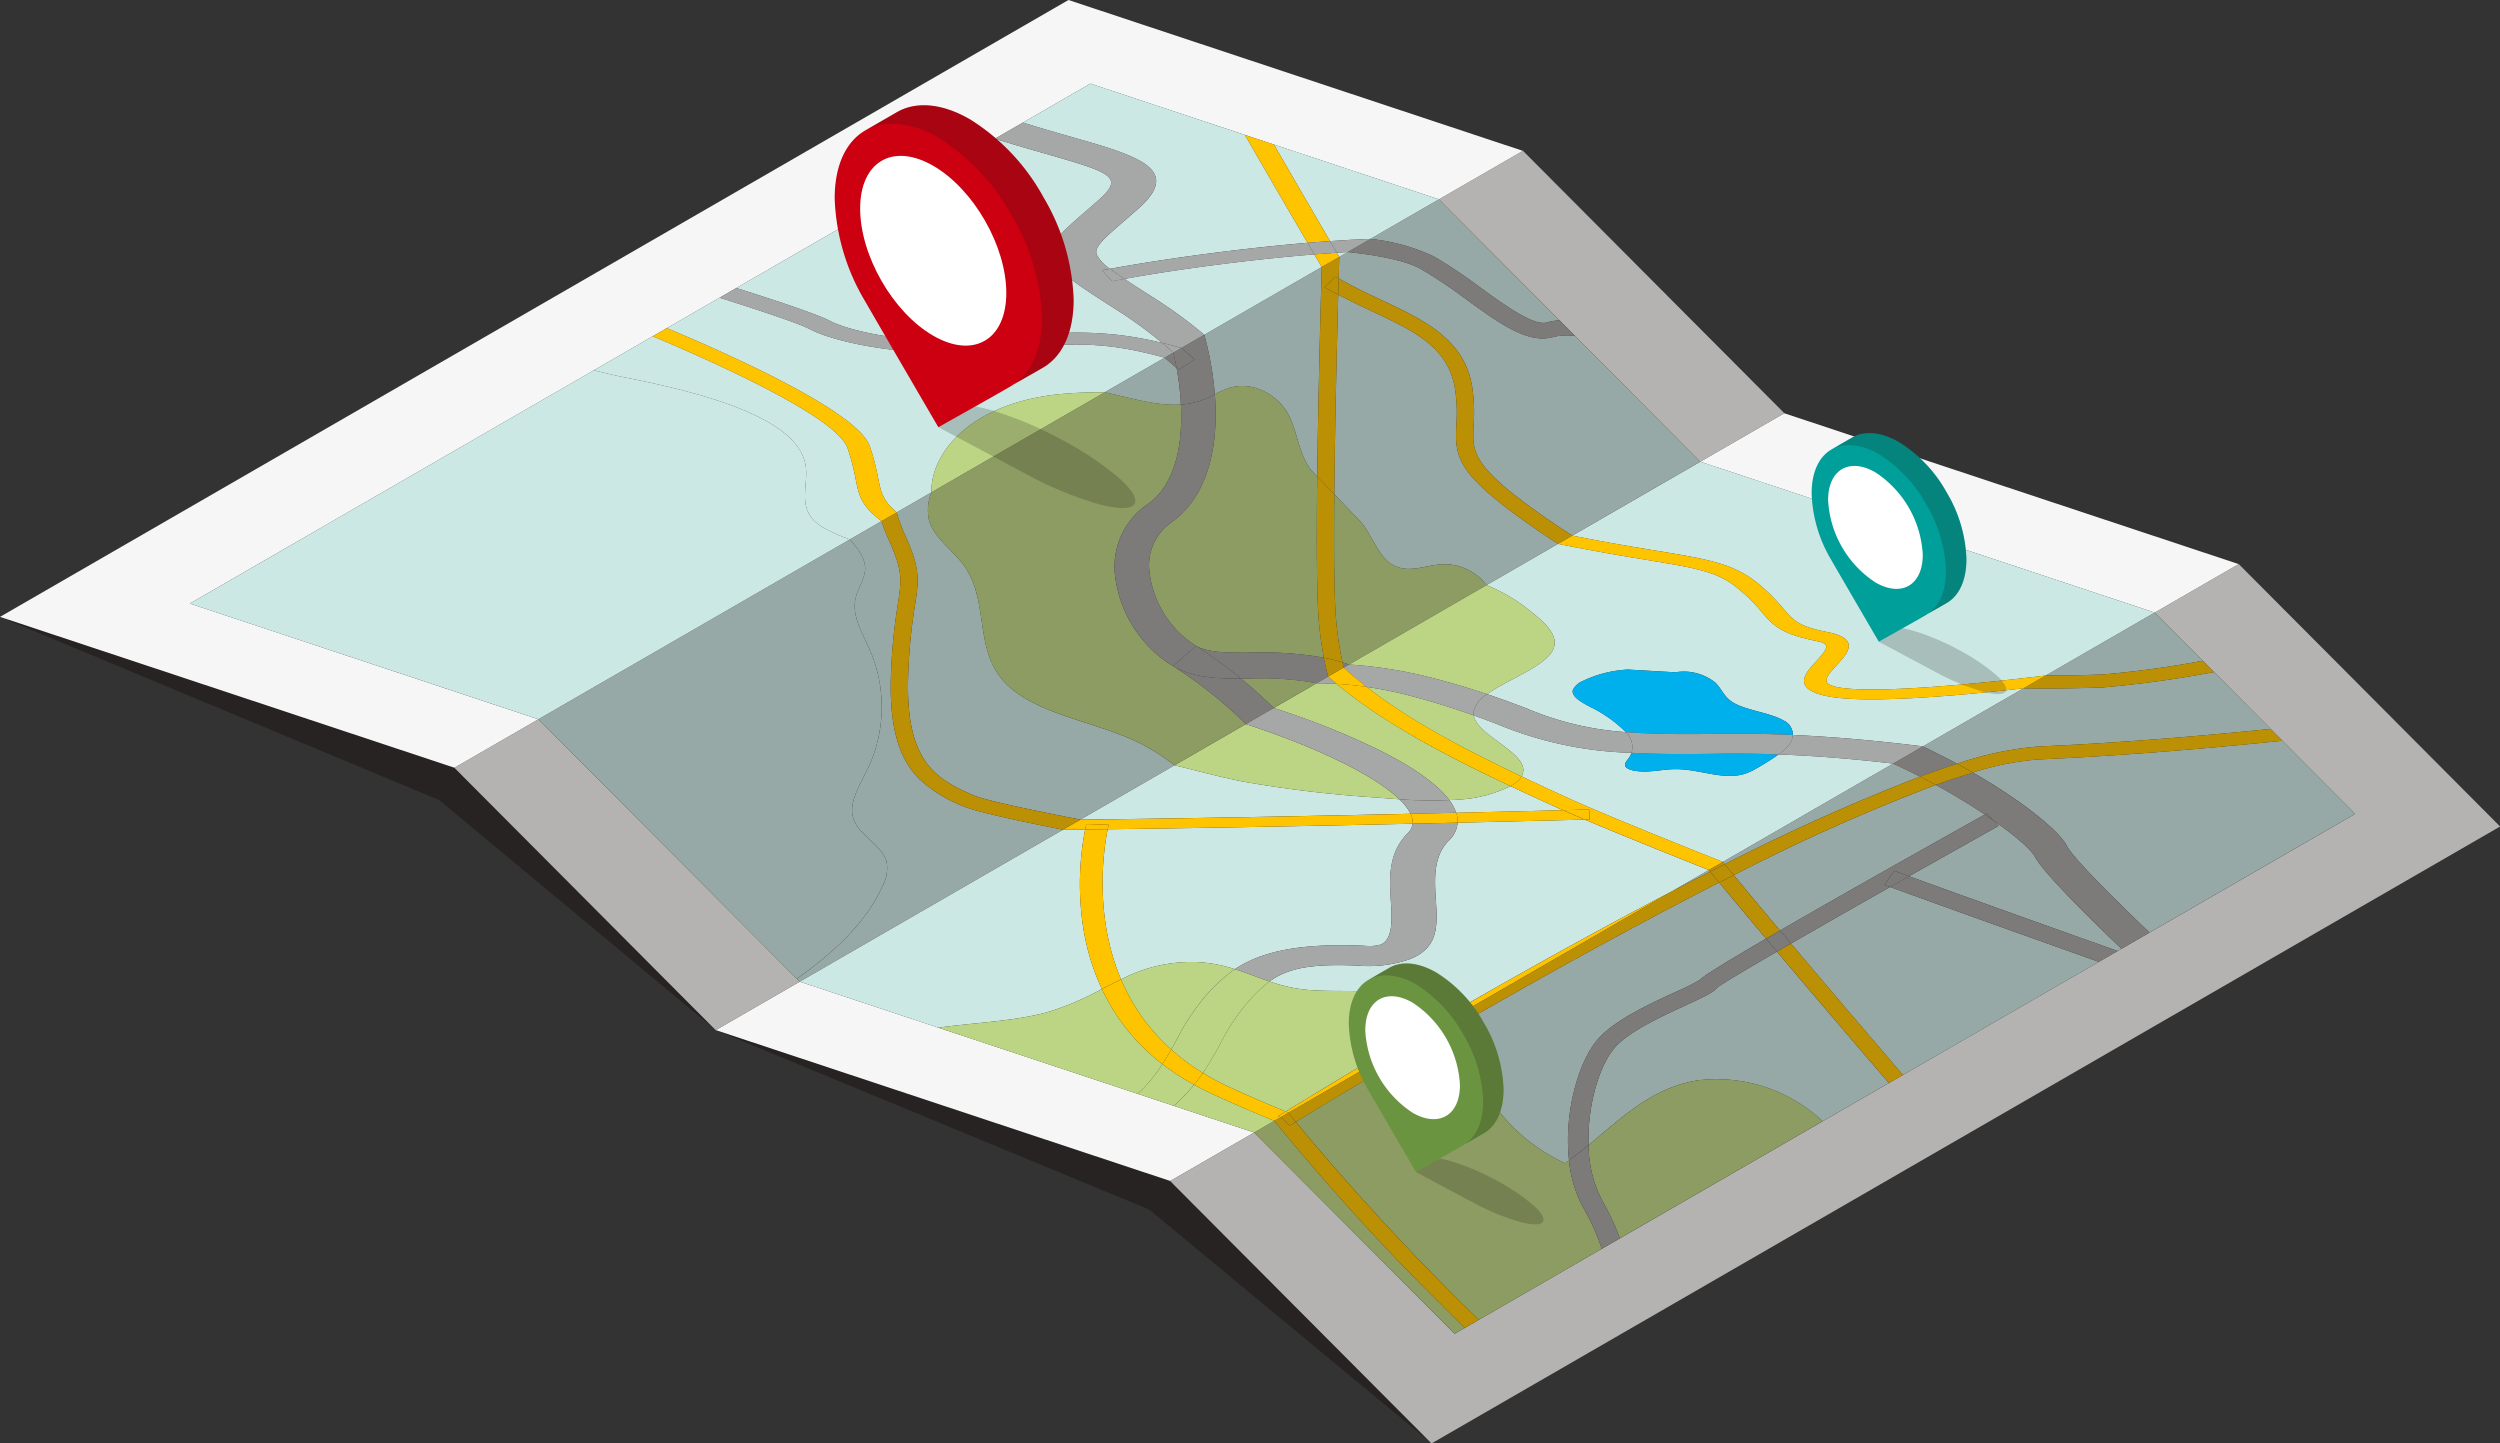 <svg xmlns="http://www.w3.org/2000/svg" xmlns:xlink="http://www.w3.org/1999/xlink" width="354.333" height="204.574" viewBox="0 0 354.333 204.574"><rect x="0" y="0" width="354.333" height="204.574" fill="#333333" stroke="none"/><defs><clipPath id="a"><rect width="354.333" height="204.574" fill="none"/></clipPath><clipPath id="c"><rect width="354.333" height="117.142" fill="none"/></clipPath><clipPath id="e"><rect width="188.474" height="124.62" fill="none"/></clipPath><clipPath id="f"><rect width="215.847" height="108.816" fill="none"/></clipPath><clipPath id="g"><rect width="188.474" height="124.619" fill="none"/></clipPath><clipPath id="h"><rect width="27.922" height="14.519" fill="none"/></clipPath><clipPath id="i"><rect width="29.57" height="39.599" fill="none"/></clipPath><clipPath id="j"><rect width="18.087" height="9.405" fill="none"/></clipPath><clipPath id="k"><rect width="19.153" height="25.65" fill="none"/></clipPath><clipPath id="l"><rect width="18.087" height="9.404" fill="none"/></clipPath><clipPath id="m"><rect width="19.154" height="25.649" fill="none"/></clipPath></defs><g clip-path="url(#a)"><g clip-path="url(#a)"><g transform="translate(0 87.432)" opacity="0.5" style="mix-blend-mode:multiply;isolation:isolate"><g clip-path="url(#c)"><path d="M0,142.731,62.249,168.7l39.2,32.606,61.419,25.426L202.9,259.874l151.437-87.432Z" transform="translate(0 -142.731)" fill="#1a1311"/></g></g></g><path d="M241.921,248.517l-11.4-3.783-5.1-1.695-28.256-9.38-19.655-6.525L165.612,234l64.411,21.383Z" transform="translate(-64.164 -88)" fill="#f6f6f6"/><path d="M457.818,123.869l11.9-6.869-64.41-21.383-11.9,6.869Z" transform="translate(-152.42 -37.045)" fill="#f6f6f6"/><g clip-path="url(#a)"><path d="M379.018,173.917c-2.992.715-6.159-.8-9.5-.766-1.271.011-2.5.251-3.765.322s-2.762-.1-3.195-.618c-.355-.427.135-.9.462-1.348a2.571,2.571,0,0,0,.323-.674,53.061,53.061,0,0,1-19.114-4.1c-1.016-.383-2.088-.785-3.247-1.2.526,3.087,8.494,5.531,6.8,8.624,0,.007-.013.014-.017.022q3.188,1.512,6.518,3.028c4.289,1.959,12.439,5.289,22.01,9.093l24.137-13.936c-5.2-.619-10.7-1.09-16.235-1.3a30.963,30.963,0,0,1-3.153,1.982,7.345,7.345,0,0,1-2.023.872" transform="translate(-132.109 -64.134)" fill="#cce8e5"/><path d="M292.047,181.645a171.007,171.007,0,0,1-19.03-2.268c-3.349-.669-6.48-1.533-9.7-2.313l-13.34,7.7c13.3-.134,30.805-.468,46.8-.823a7.342,7.342,0,0,0-1.6-2.058c-1.052-.072-2.1-.154-3.139-.24" transform="translate(-96.851 -68.601)" fill="#cce8e5"/><path d="M220.576,217.687a42.021,42.021,0,0,0,7.285-3.152,32.478,32.478,0,0,1-2.633-8.638,40.48,40.48,0,0,1,.262-13.974c-1.074.011-2.121.02-3.147.029l-37.308,21.54,19.655,6.525c.391-.055.782-.114,1.171-.161,5-.611,10.369-.872,14.716-2.168" transform="translate(-71.689 -74.358)" fill="#cce8e5"/><path d="M363.79,117.305c4.923.982,8.817,1.629,11.892,2.137,7.3,1.2,10.958,1.813,14.384,4.606a26.077,26.077,0,0,1,3.592,3.557c1.52,1.765,2.217,2.568,6.248,3.362,4.855.944,2.85,3.085,1.4,4.644-1.8,1.933-2.1,2.647-.194,3.114,4.023.976,16.855-.009,29.787-1.594l15.446-8.918-64.411-21.383Z" transform="translate(-140.945 -41.39)" fill="#cce8e5"/><path d="M338.419,189.638c-2.209.056-9.01.228-18.025.436a3.848,3.848,0,0,1-1.235,2.526c-2.243,2.235-2.034,5.523-1.848,8.425.229,3.6.428,6.7-3.58,8.354a17.582,17.582,0,0,1-7.4.958c-6.771-.314-10.051.395-12.6,2.241a23.669,23.669,0,0,0,4.338,1.068c3.268.458,6.9.145,10.3.4a25.3,25.3,0,0,1,10.836,3.179c9.272-5.357,20.351-11.566,31.715-17.505l5.079-2.932c-6.868-2.728-13.02-5.22-17.576-7.149" transform="translate(-113.8 -73.473)" fill="#cce8e5"/><path d="M349.764,184.551q-2.927-1.336-5.751-2.661a19.031,19.031,0,0,1-7.136,1.9c-.508.047-1.02.055-1.531.08a6.356,6.356,0,0,1,.973,1.8c5.411-.125,10.524-.249,15.123-.365-.609-.268-1.171-.519-1.678-.75" transform="translate(-129.925 -70.471)" fill="#cce8e5"/><path d="M391.8,147.338c-.306-.074-.579-.153-.829-.236-3.509-1.163-1.666-3.144-.3-4.615,1.732-1.86,2-2.5.149-2.858-5.189-1.019-6.242-2.246-7.841-4.105a24.892,24.892,0,0,0-3.424-3.394c-2.891-2.359-5.789-2.838-12.791-4-3.252-.537-7.39-1.223-12.694-2.293l-10.131,5.849a23.915,23.915,0,0,1,5.768,3.324c2.244,1.744,4.566,3.676,3.726,5.7-1.028,2.479-6.442,4.3-9.4,6.431,2.18.731,3.992,1.413,5.6,2.02a43.371,43.371,0,0,0,14.05,3.354,18.4,18.4,0,0,0-5.008-3.548c-1.324-.7-2.773-1.514-2.482-2.447a2.741,2.741,0,0,1,1.4-1.251,16.717,16.717,0,0,1,6.412-1.62l6.7.39a7.15,7.15,0,0,1,5.677,1.468c.958.94,1.2,2.043,2.591,2.862,1.821,1.069,5.224,1.421,7.054,2.488a2.255,2.255,0,0,1,1.346,2.064c6.244.285,12.514.869,18.43,1.622l14.259-8.232c-10.4,1.185-23.214,2.245-28.257,1.021" transform="translate(-133.255 -48.755)" fill="#cce8e5"/><path d="M268.577,210.2a20.4,20.4,0,0,1,5.281,1.006c3.429-2.289,8.61-3.77,18.445-3.314a5.984,5.984,0,0,0,2.233-.176c1.778-.734,1.589-3.721,1.436-6.121-.2-3.206-.438-6.839,2.412-9.68a2.173,2.173,0,0,0,.665-1.327c-13.338.3-29.695.622-43.207.783-.513,2.494-2.048,12.018,1.892,21.287a21.5,21.5,0,0,1,10.842-2.458" transform="translate(-98.841 -73.84)" fill="#cce8e5"/><path d="M300.484,177.953c1.039.085,2.087.167,3.139.24-3.514-3.372-11.618-7.352-21.756-10.657l-10.11,5.837c3.217.78,6.349,1.644,9.7,2.313a171.008,171.008,0,0,0,19.03,2.268" transform="translate(-105.288 -64.909)" fill="#bcd584"/><path d="M324.184,148.6c2.96.78,5.413,1.534,7.521,2.242,2.962-2.134,8.376-3.952,9.4-6.432.84-2.026-1.481-3.958-3.726-5.7a23.922,23.922,0,0,0-5.767-3.324L312.129,146.64a63.692,63.692,0,0,1,12.055,1.964" transform="translate(-120.93 -52.455)" fill="#bcd584"/><path d="M328.272,172.672c-9.517-4.482-18.03-8.995-24.65-14.491-.969-.055-1.915-.08-2.845-.083l-6.062,3.5a111.208,111.208,0,0,1,14.762,5.879c5.065,2.518,8.463,4.946,10.128,7.174.511-.025,1.022-.033,1.531-.08a19.038,19.038,0,0,0,7.136-1.9" transform="translate(-114.183 -61.252)" fill="#bcd584"/><path d="M338.184,171.6c1.695-3.092-6.273-5.536-6.8-8.623-2.428-.87-5.276-1.806-9.056-2.8a53.6,53.6,0,0,0-6.119-1.24c6.064,4.714,13.6,8.723,21.956,12.688,0-.008.013-.015.017-.022" transform="translate(-122.512 -61.577)" fill="#bcd584"/><path d="M395.088,164.195a2.256,2.256,0,0,0-1.346-2.064c-1.83-1.066-5.232-1.418-7.054-2.487-1.4-.82-1.633-1.923-2.591-2.862a7.148,7.148,0,0,0-5.677-1.468l-6.7-.39a16.718,16.718,0,0,0-6.412,1.619,2.746,2.746,0,0,0-1.4,1.251c-.291.933,1.158,1.742,2.482,2.447a18.418,18.418,0,0,1,5.009,3.547c3.239.254,7.3.344,12.8.24,3.565-.067,7.218,0,10.881.167" transform="translate(-140.978 -60.023)" fill="#00b0ed"/><path d="M376.912,174.183a2.581,2.581,0,0,1-.323.674c-.327.445-.817.922-.462,1.349.433.521,1.928.69,3.2.618s2.493-.311,3.765-.323c3.34-.03,6.506,1.481,9.5.766a7.349,7.349,0,0,0,2.024-.872,31.11,31.11,0,0,0,3.154-1.982c-2.958-.112-5.925-.153-8.862-.1-4.823.091-8.722.039-11.989-.133" transform="translate(-145.677 -67.485)" fill="#00b0ed"/><path d="M412.908,171.567a7.769,7.769,0,0,1-1.383,1.25c5.538.211,11.036.682,16.235,1.3l4.22-2.437c-5.916-.753-12.187-1.337-18.43-1.622a2.661,2.661,0,0,1-.642,1.508" transform="translate(-159.44 -65.887)" fill="#a6a7a7"/><path d="M340.956,163.631c1.159.415,2.23.817,3.247,1.2a53.048,53.048,0,0,0,19.114,4.1,2.842,2.842,0,0,0-.81-2.932,43.37,43.37,0,0,1-14.05-3.354c-1.608-.606-3.42-1.288-5.6-2.02a3.931,3.931,0,0,0-1.941,2.55,1.859,1.859,0,0,0,.04.458" transform="translate(-132.082 -62.231)" fill="#a6a7a7"/><path d="M306.252,156.55l-1.641.948c.93,0,1.876.028,2.844.083q-.613-.509-1.2-1.031" transform="translate(-118.017 -60.653)" fill="#a6a7a7"/><path d="M311.648,153.756l-.761.439c1.03.94,2.123,1.847,3.261,2.733a53.6,53.6,0,0,1,6.119,1.24c3.779,1,6.627,1.933,9.056,2.8a1.851,1.851,0,0,1-.04-.458,3.931,3.931,0,0,1,1.941-2.55c-2.108-.708-4.561-1.462-7.521-2.242a63.685,63.685,0,0,0-12.055-1.964" transform="translate(-120.449 -59.571)" fill="#a6a7a7"/><path d="M376.974,172.328c3.267.172,7.166.224,11.989.133,2.937-.055,5.9-.014,8.862.1a7.81,7.81,0,0,0,1.383-1.25,2.651,2.651,0,0,0,.641-1.508c-3.663-.167-7.315-.234-10.881-.167-5.506.1-9.565.014-12.8-.24a2.841,2.841,0,0,1,.81,2.932" transform="translate(-145.739 -65.63)" fill="#a6a7a7"/><path d="M330.865,185.047a60.1,60.1,0,0,1-7.086-.114,7.33,7.33,0,0,1,1.6,2.058l6.462-.146a6.344,6.344,0,0,0-.972-1.8" transform="translate(-125.444 -71.65)" fill="#a6a7a7"/><path d="M307.826,201.5c.153,2.4.342,5.386-1.437,6.12a5.963,5.963,0,0,1-2.233.177c-9.836-.456-15.017,1.025-18.446,3.313,1.673.532,3.24,1.18,4.91,1.741,2.552-1.846,5.832-2.555,12.6-2.241a17.582,17.582,0,0,0,7.4-.958c4.008-1.651,3.809-4.758,3.58-8.354-.186-2.9-.4-6.189,1.848-8.425a3.848,3.848,0,0,0,1.235-2.526l-6.386.145a2.17,2.17,0,0,1-.664,1.327c-2.85,2.84-2.617,6.474-2.412,9.68" transform="translate(-110.694 -73.748)" fill="#a6a7a7"/><path d="M310.019,176.75a60.1,60.1,0,0,0,7.086.114c-1.666-2.228-5.063-4.656-10.128-7.174a111.184,111.184,0,0,0-14.762-5.879l-3.952,2.281c10.137,3.305,18.243,7.285,21.756,10.657" transform="translate(-111.683 -63.466)" fill="#a6a7a7"/><path d="M302.395,228.554c-3.4-.254-7.033.059-10.3-.4a23.7,23.7,0,0,1-4.338-1.067,22.973,22.973,0,0,0-4.1,4.209,29.011,29.011,0,0,0-2.761,4.422,49.414,49.414,0,0,1-2.579,4.334,35.353,35.353,0,0,0,3.6,1.933c2.5,1.157,5.241,2.346,8.135,3.548,3.056-1.884,11.737-7.189,23.181-13.8a25.3,25.3,0,0,0-10.836-3.179" transform="translate(-107.83 -87.982)" fill="#bcd584"/><path d="M240.293,228.838a42.049,42.049,0,0,1-7.286,3.152c-4.346,1.3-9.712,1.557-14.715,2.168-.39.047-.781.106-1.171.161l28.256,9.381a22.175,22.175,0,0,0,3.495-4.226,28.716,28.716,0,0,1-8.578-10.635" transform="translate(-84.12 -88.66)" fill="#bcd584"/><path d="M270.335,228.679a23.635,23.635,0,0,1,5.177-5.086,20.394,20.394,0,0,0-5.281-1.006,21.49,21.49,0,0,0-10.842,2.458,27.826,27.826,0,0,0,7.108,9.929c.3-.526.584-1.049.865-1.563a30.305,30.305,0,0,1,2.973-4.732" transform="translate(-100.497 -86.228)" fill="#bcd584"/><path d="M276.953,252.239c-.862-.4-1.683-.828-2.486-1.27a23.124,23.124,0,0,1-2.886,3l11.4,3.784,2.86-1.651c-3.172-1.308-6.168-2.6-8.885-3.861" transform="translate(-105.22 -97.234)" fill="#bcd584"/><path d="M266.743,246.2a22.152,22.152,0,0,1-3.495,4.226l5.1,1.694a23.152,23.152,0,0,0,2.885-3,34.9,34.9,0,0,1-4.495-2.921" transform="translate(-101.992 -95.387)" fill="#bcd584"/><path d="M280.819,230.2a23.033,23.033,0,0,1,4.1-4.209c-1.67-.562-3.237-1.21-4.91-1.741a23.648,23.648,0,0,0-5.177,5.086,30.305,30.305,0,0,0-2.973,4.732c-.281.514-.567,1.036-.865,1.563a30.7,30.7,0,0,0,4.486,3.325,49.176,49.176,0,0,0,2.579-4.334,29.041,29.041,0,0,1,2.761-4.422" transform="translate(-104.992 -86.881)" fill="#bcd584"/><path d="M349.5,181.021q2.82,1.329,5.75,2.661c.507.232,1.069.483,1.678.75l3.727-.1.049,1.413-.674.017c4.556,1.929,10.708,4.42,17.576,7.149l1.988-1.149c-9.571-3.8-17.72-7.134-22.009-9.092q-3.332-1.522-6.518-3.029a4.049,4.049,0,0,1-1.567,1.374" transform="translate(-135.407 -69.602)" fill="#ffc400"/><path d="M333.905,172.724a4.049,4.049,0,0,0,1.567-1.374c-8.359-3.965-15.892-7.974-21.956-12.687q-2.2-.314-4.261-.43c6.621,5.5,15.133,10.009,24.65,14.491" transform="translate(-119.817 -61.305)" fill="#ffc400"/><path d="M308.493,156.776q2.061.119,4.261.429c-1.138-.885-2.23-1.793-3.261-2.733l-2.2,1.272q.591.521,1.2,1.031" transform="translate(-119.055 -59.848)" fill="#ffc400"/><path d="M252.43,189.845c-.006.023-.062.251-.141.636,13.512-.161,29.869-.488,43.206-.783a2.623,2.623,0,0,0-.276-1.4c-16,.355-33.506.69-46.8.823l-2.475,1.429c1.026-.009,2.072-.018,3.147-.029.1-.485.169-.761.172-.774Z" transform="translate(-95.286 -72.951)" fill="#ffc400"/><path d="M336.934,187.824a3.762,3.762,0,0,1,.2,1.406c9.015-.208,15.816-.379,18.025-.436-1.138-.481-2.178-.929-3.1-1.335-4.6.116-9.712.24-15.123.365" transform="translate(-130.54 -72.628)" fill="#ffc400"/><path d="M332.847,188.055c-2.115.049-4.276.1-6.462.146a2.62,2.62,0,0,1,.276,1.4l6.386-.145a3.763,3.763,0,0,0-.2-1.406" transform="translate(-126.453 -72.859)" fill="#ffc400"/><path d="M365.349,187.3l-3.727.095c.924.406,1.964.854,3.1,1.335l.675-.017Z" transform="translate(-140.105 -72.568)" fill="#ffc400"/><path d="M253.805,191.866l-3.2.036a40.475,40.475,0,0,0-.262,13.974,32.5,32.5,0,0,0,2.633,8.638c.907-.466,1.808-.927,2.72-1.362-3.939-9.269-2.4-18.792-1.891-21.287" transform="translate(-96.803 -74.336)" fill="#ffc400"/><path d="M289.265,253.734c-2.895-1.2-5.639-2.391-8.135-3.548a35.227,35.227,0,0,1-3.6-1.933q-.57.832-1.24,1.664c.8.443,1.625.872,2.486,1.27,2.717,1.258,5.713,2.553,8.885,3.861l.9-.519-.389-.119c.17-.105.546-.339,1.093-.676" transform="translate(-107.045 -96.182)" fill="#ffc400"/><path d="M257.669,226.616c-.913.434-1.814.9-2.721,1.362a28.729,28.729,0,0,0,8.579,10.635c.448-.69.861-1.382,1.25-2.067a27.828,27.828,0,0,1-7.108-9.93" transform="translate(-98.776 -87.799)" fill="#ffc400"/><path d="M270.2,242.825c-.388.685-.8,1.378-1.25,2.067a34.837,34.837,0,0,0,4.5,2.921q.671-.831,1.24-1.664a30.673,30.673,0,0,1-4.486-3.325" transform="translate(-104.202 -94.079)" fill="#ffc400"/><path d="M254.42,190.762l-3.17-.1c0,.013-.073.29-.172.774,1.049-.011,2.112-.022,3.2-.036.079-.385.135-.613.141-.636" transform="translate(-97.277 -73.868)" fill="#ffc400"/><path d="M335.314,223.6q.355.2.7.4L367.029,206.1c-11.365,5.939-22.443,12.148-31.715,17.505" transform="translate(-129.913 -79.849)" fill="#ffc400"/><path d="M297.471,248.472l.392.162,23.488-13.56q-.345-.2-.7-.4c-11.444,6.612-20.125,11.917-23.181,13.8" transform="translate(-115.251 -90.92)" fill="#ffc400"/><path d="M296.779,257.2c-.547.337-.924.571-1.093.676l.389.119,1.1-.633-.392-.162" transform="translate(-114.559 -99.649)" fill="#ffc400"/><path d="M373.173,127.394c7,1.158,9.9,1.637,12.792,4a24.877,24.877,0,0,1,3.423,3.394c1.6,1.859,2.652,3.085,7.841,4.1,1.851.358,1.583,1-.149,2.858-1.37,1.471-3.214,3.452.3,4.616.25.083.524.161.829.235,5.043,1.224,17.857.164,28.257-1.021l3.153-1.821c-12.931,1.585-25.763,2.57-29.786,1.594-1.9-.467-1.6-1.182.194-3.114,1.452-1.559,3.457-3.7-1.4-4.644-4.031-.794-4.728-1.6-6.248-3.362a26.074,26.074,0,0,0-3.592-3.557c-3.427-2.793-7.089-3.4-14.384-4.606-3.076-.508-6.969-1.155-11.892-2.137l-2.028,1.171c5.3,1.07,9.441,1.756,12.694,2.293" transform="translate(-139.663 -48.015)" fill="#ffc400"/><path d="M309.31,58.411l.349.594,1.19-.687c-.512.03-1.016.059-1.538.093" transform="translate(-119.838 -22.594)" fill="#cce8e5"/><path d="M26.9,85.543,84.168,52.481l8.347-4.82L94.521,46.5l7.457-4.3,2.387-1.379,36.654-21.162,3.963-2.288,9.56-5.52,21.9,7.271,4.113,1.365,23.394,7.767,11.9-6.869L151.437,0,0,87.432l64.411,21.383,11.9-6.869Z" transform="translate(0 0)" fill="#f6f6f6"/><path d="M183.68,57.93c2.978,1.574,13.34,3.895,24.915,2.369,10.218-1.347,16.471-.638,22.109.728a61.4,61.4,0,0,0-6.377-4.646c-11.452-7.277-11.625-7.793-4.667-13.8.608-.526,1.275-1.1,2-1.741,3.715-3.285,2.054-3.893-7.334-6.577-2.149-.614-4.614-1.321-7.3-2.168L170.375,53.253c5.433,1.713,11.5,3.72,13.305,4.677" transform="translate(-66.009 -12.433)" fill="#cce8e5"/><path d="M253.03,37.077c-.731.648-1.411,1.232-2.029,1.767-3.155,2.726-4.227,3.722-3.855,4.76a5.53,5.53,0,0,0,1.892,1.99c6.7-1.245,17.635-2.817,27.978-3.686C273.383,35.7,270.2,30.2,268.141,26.616l-21.9-7.271-9.561,5.52c2.492.785,4.823,1.452,6.951,2.059,9.165,2.617,15.785,4.507,9.4,10.153" transform="translate(-91.698 -7.495)" fill="#cce8e5"/><path d="M184.239,94.426c.413,2.067.651,3.206,2.637,4.89l4.922-2.842a7.629,7.629,0,0,1,.054-1.177C192.5,90,198.075,83.83,209.788,82.571a61.789,61.789,0,0,1,6.579-.282l8.48-4.9c-6.415-1.757-11.626-2.519-21.533-1.212-10.763,1.419-20.947-.056-26.331-1.843a16.626,16.626,0,0,1-2.51-1.031c-1.506-.8-7.24-2.693-12.711-4.419L154.3,73.193c10.983,4.624,27.186,12.128,28.771,16.771a32.09,32.09,0,0,1,1.164,4.462" transform="translate(-59.783 -26.69)" fill="#cce8e5"/><path d="M308.434,46.818l9.714-5.609-23.394-7.767c2.044,3.544,4.834,8.36,7.95,13.683q2.956-.208,5.729-.308" transform="translate(-114.198 -12.957)" fill="#cce8e5"/><path d="M167.391,95.957c.574,3.007-1.506,6.4,2.311,8.842a23.729,23.729,0,0,0,3.992,1.8l4.478-2.586c-2.912-2.246-3.187-3.585-3.659-5.95a31.991,31.991,0,0,0-1.141-4.377c-1.436-4.2-16.919-11.364-27.623-15.882L137.4,82.626c1.556.39,3.083.757,4.567,1.049,11.907,2.353,24.2,5.873,25.422,12.281" transform="translate(-53.234 -30.145)" fill="#cce8e5"/><path d="M287.079,58.858c-9.238.754-19.478,2.122-26.91,3.478,1.165.778,2.562,1.669,4.235,2.732a65.016,65.016,0,0,1,7.087,5.19l16.64-9.607-1.052-1.792" transform="translate(-100.799 -22.804)" fill="#cce8e5"/><path d="M233.5,91.047c-11.713,1.259-17.29,7.433-17.935,12.725a7.629,7.629,0,0,0-.054,1.177l24.568-14.184a61.952,61.952,0,0,0-6.579.282" transform="translate(-83.495 -35.166)" fill="#bcd584"/><path d="M244.841,39.39c-.723.639-1.39,1.215-2,1.742-6.959,6.01-6.786,6.526,4.666,13.8a61.257,61.257,0,0,1,6.377,4.646c.934.226,1.851.47,2.766.726l3.231-1.866a65.148,65.148,0,0,0-7.086-5.19c-1.673-1.063-3.071-1.954-4.236-2.732-.6.11-1.2.218-1.761.326l-1.41-1.549c.351-.068.76-.141,1.139-.211a5.531,5.531,0,0,1-1.892-1.991c-.371-1.038.7-2.034,3.855-4.76.619-.534,1.3-1.119,2.029-1.767,6.386-5.645-.235-7.535-9.4-10.153-2.128-.607-4.459-1.274-6.951-2.059l-3.963,2.288c2.681.848,5.147,1.555,7.3,2.168,9.388,2.684,11.049,3.292,7.334,6.576" transform="translate(-89.192 -10.987)" fill="#a6a7a7"/><path d="M133.482,107.846c-3.816-2.441-1.737-5.835-2.311-8.842-1.223-6.408-13.515-9.928-25.421-12.281-1.485-.293-3.012-.66-4.568-1.049L43.916,118.737l49.408,16.4,44.151-25.491a23.751,23.751,0,0,1-3.992-1.8" transform="translate(-17.015 -33.193)" fill="#cce8e5"/><path d="M304.1,58.708l1.052,1.792,2.488-1.436-.348-.593q-1.57.1-3.192.237" transform="translate(-117.819 -22.654)" fill="#ffc400"/><path d="M300.1,46.262c-3.117-5.323-5.906-10.139-7.95-13.682l-4.113-1.366c2.06,3.58,5.242,9.086,8.875,15.291q1.61-.135,3.188-.243" transform="translate(-111.597 -12.093)" fill="#ffc400"/><path d="M179.793,97.334c.472,2.365.747,3.7,3.659,5.949l2.156-1.244c-1.986-1.684-2.224-2.823-2.637-4.89a32.182,32.182,0,0,0-1.164-4.462c-1.585-4.643-17.788-12.147-28.771-16.771l-2.006,1.158c10.7,4.518,26.187,11.685,27.623,15.883a31.964,31.964,0,0,1,1.141,4.377" transform="translate(-58.514 -29.413)" fill="#ffc400"/><path d="M284.832,56.177c-10.343.869-21.277,2.441-27.979,3.686.558.427,1.233.9,2.031,1.434,7.432-1.356,17.672-2.724,26.91-3.478l-.962-1.642" transform="translate(-99.514 -21.765)" fill="#a6a7a7"/><path d="M310.237,57.14l3.225-1.862q-2.773.1-5.729.308l.966,1.648c.522-.036,1.027-.064,1.538-.094" transform="translate(-119.227 -21.417)" fill="#a6a7a7"/><path d="M254.994,62.406l1.41,1.549c.557-.108,1.164-.217,1.761-.326-.8-.532-1.473-1.007-2.031-1.434-.379.07-.788.143-1.139.211" transform="translate(-98.794 -24.097)" fill="#a6a7a7"/><path d="M306.683,57.428l-.966-1.648q-1.58.111-3.188.243.476.815.962,1.642,1.622-.132,3.192-.238" transform="translate(-117.211 -21.611)" fill="#a6a7a7"/><path d="M179.188,72.435a16.6,16.6,0,0,0,2.51,1.031c5.384,1.787,15.567,3.262,26.331,1.843,9.907-1.307,15.117-.545,21.533,1.212l1.24-.716c-.516-.467-1.056-.932-1.609-1.394-5.639-1.366-11.89-2.075-22.109-.728-11.574,1.527-21.937-.794-24.915-2.368-1.8-.957-7.873-2.964-13.306-4.678l-2.387,1.378c5.471,1.726,11.205,3.622,12.711,4.419" transform="translate(-64.499 -25.818)" fill="#a6a7a7"/><path d="M268.862,79.329c.553.461,1.093.926,1.609,1.394l1.157-.668c-.915-.256-1.832-.5-2.766-.726" transform="translate(-104.167 -30.735)" fill="#a6a7a7"/><path d="M350.025,58.928l2.216,2.225,17.741,17.813,11.9-6.869L344.842,34.908l-11.9,6.869Z" transform="translate(-128.995 -13.525)" fill="#f6f6f6"/><path d="M153.675,203.2l-36.628-36.777-11.9,6.869,37.037,37.188,11.9-6.869Z" transform="translate(-40.739 -64.479)" fill="#f6f6f6"/><path d="M326.061,54.209a70.556,70.556,0,0,1,6.669,4.463c3.362,2.438,7.546,5.471,9.382,4.889a7.645,7.645,0,0,1,1.769-.288L326.8,46.122l-9.714,5.609a27.828,27.828,0,0,1,8.975,2.478" transform="translate(-122.851 -17.869)" fill="#cce8e5"/><path d="M266.406,89.405a40.127,40.127,0,0,0-.607-5.158c-.583-.521-1.147-1.013-1.7-1.474l-8.48,4.9c3.689.79,7.327,1.968,10.786,1.736" transform="translate(-99.036 -32.069)" fill="#cce8e5"/><path d="M210.063,129.951a77.265,77.265,0,0,0-.941,9.487c-.511,12.263,3.5,14.955,9.228,17.415,1.538.661,7.334,1.926,15.163,3.449l13.34-7.7a31.987,31.987,0,0,0-4.5-2.919c-6.5-3.374-15.725-4.227-19.943-9.256-3.94-4.7-1.87-11.3-5.431-16.171-1.577-2.158-4.221-3.911-4.914-6.341a6.6,6.6,0,0,1,.336-3.991l-4.923,2.842a23.889,23.889,0,0,0,1.275,3.413c2.091,4.69,1.862,6.178,1.31,9.775" transform="translate(-80.384 -44.137)" fill="#cce8e5"/><path d="M340.307,70.316c-3.62,1.149-7.74-1.838-12.509-5.3a68.3,68.3,0,0,0-6.4-4.291c-2.059-1.152-5.86-1.931-10.382-2.412l-1.19.687q-.043,1.516-.085,3.059c2.007,1.136,4.037,2.11,6.007,3.036,6.065,2.853,11.792,5.547,12.9,12.249a23.749,23.749,0,0,1,.217,5.493c-.2,3.827-.294,5.746,9.539,12.676,1.609,1.133,3.079,2.112,4.447,2.991l18.142-10.474L343.25,70.222a8.535,8.535,0,0,0-2.943.094" transform="translate(-120.004 -22.594)" fill="#cce8e5"/><path d="M312.121,100c2.515,2.526,2.891,7.035,7.169,7.049,1.557,0,3.059-.557,4.614-.645a7.462,7.462,0,0,1,6.393,2.949l10.131-5.849c-1.281-.829-2.649-1.748-4.133-2.793-10.176-7.165-10.506-9.484-10.273-14.037a22.277,22.277,0,0,0-.2-5.2c-.97-5.869-5.764-8.123-11.83-10.979-1.539-.724-3.118-1.47-4.708-2.307-.257,9.669-.479,19.808-.557,28.281Z" transform="translate(-119.612 -26.421)" fill="#cce8e5"/><path d="M282.468,78.84c3.486-.9,6.88,1.432,8.159,3.95s1.389,5.389,3.116,7.74l.911.946c.111-9.138.363-19.831.638-29.693l-16.64,9.608a45.866,45.866,0,0,1,1.492,8.431,11.05,11.05,0,0,1,2.324-.983" transform="translate(-107.96 -23.937)" fill="#cce8e5"/><path d="M208.111,161.047a19.582,19.582,0,0,1-6.385-3.911c-2.723-2.734-4.341-7.033-4.006-15.092a78.812,78.812,0,0,1,.956-9.644c.538-3.5.719-4.679-1.2-8.989a29.185,29.185,0,0,1-1.107-2.82l-4.478,2.585c1.128,1.327,2.21,2.646,2.156,4.215-.048,1.386-1.006,2.689-1.335,4.062-.608,2.531.942,4.959,1.993,7.351a20.336,20.336,0,0,1-.5,17.318c-1.108,2.255-2.643,4.666-1.716,6.9.913,2.2,4.03,3.6,4.614,5.874a5.282,5.282,0,0,1-.584,3.4c-2.282,5.123-6.826,9.367-12.147,13.149l.41.411,37.308-21.54c-7.048-1.4-12.393-2.59-13.973-3.269" transform="translate(-71.43 -46.722)" fill="#cce8e5"/><path d="M269.039,108.637a7.406,7.406,0,0,0-3.156,6.561,14.408,14.408,0,0,0,6.561,10.9c1.795,1.036,4.52,1.021,7.973,1a48.773,48.773,0,0,1,10.232.719,49.364,49.364,0,0,1-.732-5.372c-.291-3.642-.322-11.2-.211-20.3l-.911-.946c-1.727-2.352-1.836-5.221-3.116-7.74S281,88.606,277.519,89.5a11.055,11.055,0,0,0-2.325.983c.594,7.617-1.085,14.55-6.155,18.15" transform="translate(-103.011 -34.601)" fill="#bcd584"/><path d="M214.85,108.941c.693,2.43,3.337,4.183,4.914,6.341,3.561,4.872,1.491,11.475,5.432,16.171,4.218,5.029,13.44,5.882,19.943,9.256a31.877,31.877,0,0,1,4.5,2.919l10.11-5.838a62.648,62.648,0,0,0-10.315-8.224l0,0a15.663,15.663,0,0,1-3.156-2.462,17.358,17.358,0,0,1-5.136-11.083,10.712,10.712,0,0,1,4.771-9.445C249.54,104,250.86,98.638,250.54,92.5c-3.459.231-7.1-.946-10.786-1.737L215.186,104.95a6.6,6.6,0,0,0-.336,3.991" transform="translate(-83.171 -35.166)" fill="#bcd584"/><path d="M288.474,157c-.453,0-.9,0-1.349,0,1.618,1.326,3.179,2.715,4.649,4.162l6.062-3.5a41.74,41.74,0,0,0-9.361-.667" transform="translate(-111.243 -60.827)" fill="#bcd584"/><path d="M323.885,124.293c-1.557.088-3.059.65-4.614.645-4.28-.014-4.655-4.524-7.17-7.049l-3.394-3.526c-.074,7.887-.025,14.332.236,17.595a47.6,47.6,0,0,0,.929,6.231c.306.092.613.2.919.305l19.487-11.251a7.46,7.46,0,0,0-6.393-2.949" transform="translate(-119.592 -44.308)" fill="#bcd584"/><path d="M272.511,82.435l-.274-.243a40.164,40.164,0,0,1,.607,5.158,10.689,10.689,0,0,0,3.362-.752c.5-.205.978-.452,1.452-.7a45.866,45.866,0,0,0-1.492-8.431l-3.231,1.865c.621.53,1.236,1.076,1.86,1.636Z" transform="translate(-105.474 -30.014)" fill="#a6a7a7"/><path d="M275.8,131.529c.447,0,.9,0,1.349,0a41.669,41.669,0,0,1,9.361.667l1.641-.948c-.221-.883-.423-1.777-.6-2.685a48.732,48.732,0,0,0-10.232-.719c-3.452.021-6.178.037-7.973-1a14.409,14.409,0,0,1-6.561-10.9,7.4,7.4,0,0,1,3.156-6.561c5.07-3.6,6.749-10.534,6.155-18.151-.475.246-.949.493-1.452.7a10.673,10.673,0,0,1-3.362.753c.32,6.136-1,11.5-4.622,14.073a10.713,10.713,0,0,0-4.771,9.445,17.361,17.361,0,0,0,5.136,11.084,15.681,15.681,0,0,0,3.155,2.462l3.249-2.855a65.312,65.312,0,0,1,6.366,4.638" transform="translate(-99.913 -35.347)" fill="#a6a7a7"/><path d="M311.547,153.563c-.307-.106-.614-.213-.919-.306.053.248.1.5.159.745Z" transform="translate(-120.348 -59.377)" fill="#a6a7a7"/><path d="M281.042,155.888c-3.516,0-6.814-.158-9.536-1.729-.028-.016-.052-.038-.08-.054l0,0a62.614,62.614,0,0,1,10.315,8.224l3.952-2.282c-1.47-1.447-3.031-2.837-4.649-4.162" transform="translate(-105.159 -59.706)" fill="#a6a7a7"/><path d="M281.044,154.082a65.318,65.318,0,0,0-6.366-4.638l-3.249,2.855c.028.016.052.038.08.054,2.722,1.571,6.02,1.73,9.536,1.729" transform="translate(-105.161 -57.9)" fill="#a6a7a7"/><path d="M173.932,170.534c-.584-2.275-3.7-3.67-4.614-5.873-.926-2.236.609-4.647,1.716-6.9a20.336,20.336,0,0,0,.5-17.318c-1.052-2.393-2.6-4.82-1.993-7.351.33-1.373,1.287-2.676,1.335-4.062.055-1.57-1.028-2.888-2.156-4.215L124.573,150.3,161.2,187.08c5.321-3.782,9.864-8.026,12.147-13.149a5.279,5.279,0,0,0,.584-3.4" transform="translate(-48.264 -48.357)" fill="#cce8e5"/><path d="M304.776,90.569l2.42,2.515c.078-8.474.3-18.613.558-28.281-.65-.342-1.3-.7-1.955-1.077l1.552-1.475c.154.089.311.161.466.249q.041-1.543.085-3.06l-2.488,1.436c-.276,9.863-.528,20.555-.638,29.693" transform="translate(-118.081 -23.029)" fill="#ffc400"/><path d="M305.682,135.929q1.306.265,2.641.67a47.706,47.706,0,0,1-.929-6.23c-.26-3.263-.309-9.708-.236-17.6l-2.42-2.515c-.11,9.1-.08,16.657.211,20.3a49.379,49.379,0,0,0,.732,5.372" transform="translate(-118.044 -42.718)" fill="#ffc400"/><path d="M306.913,154.851l2.2-1.272c-.057-.246-.105-.5-.159-.744q-1.333-.406-2.641-.67c.174.909.375,1.8.6,2.686" transform="translate(-118.678 -58.954)" fill="#ffc400"/><path d="M216.986,158.65c-5.73-2.461-9.739-5.152-9.228-17.415a77.28,77.28,0,0,1,.941-9.487c.552-3.6.78-5.085-1.31-9.775a23.907,23.907,0,0,1-1.275-3.413l-2.156,1.245a29.021,29.021,0,0,0,1.107,2.82c1.92,4.309,1.739,5.489,1.2,8.989a78.942,78.942,0,0,0-.955,9.644c-.335,8.058,1.283,12.357,4.006,15.092a19.581,19.581,0,0,0,6.385,3.911c1.58.679,6.925,1.873,13.973,3.269l2.475-1.429c-7.829-1.523-13.626-2.788-15.163-3.449" transform="translate(-79.021 -45.934)" fill="#ffc400"/><path d="M328.824,85.212a23.752,23.752,0,0,0-.217-5.493c-1.108-6.7-6.834-9.4-12.9-12.249-1.97-.926-4-1.9-6.007-3.036q-.031,1.146-.062,2.3c1.59.837,3.168,1.583,4.708,2.308,6.066,2.856,10.858,5.11,11.83,10.979a22.277,22.277,0,0,1,.2,5.2c-.234,4.553.1,6.872,10.273,14.037,1.483,1.045,2.852,1.963,4.133,2.793l2.028-1.171c-1.368-.879-2.838-1.858-4.447-2.991-9.833-6.93-9.736-8.848-9.539-12.676" transform="translate(-119.965 -24.964)" fill="#ffc400"/><path d="M306.447,65.5c.653.38,1.3.734,1.955,1.076q.03-1.157.062-2.3c-.154-.088-.311-.159-.465-.249Z" transform="translate(-118.729 -24.806)" fill="#ffc400"/><path d="M330.689,62.219a70.482,70.482,0,0,0-6.67-4.463,27.828,27.828,0,0,0-8.975-2.478L311.82,57.14c4.522.481,8.322,1.259,10.382,2.412a68.413,68.413,0,0,1,6.4,4.291c4.769,3.459,8.889,6.445,12.509,5.3a8.5,8.5,0,0,1,2.943-.094l-2.216-2.225a7.639,7.639,0,0,0-1.769.288c-1.836.583-6.02-2.451-9.382-4.889" transform="translate(-120.81 -21.417)" fill="#a6a7a7"/><path d="M270.7,81.6l-1.24.716c.552.462,1.116.954,1.7,1.474q-.2-1.093-.459-2.191" transform="translate(-104.4 -31.616)" fill="#a6a7a7"/><path d="M272.221,83.614l2.284-1.466c-.624-.559-1.239-1.106-1.86-1.636l-1.157.668q.256,1.1.459,2.19l.274.243" transform="translate(-105.184 -31.194)" fill="#a6a7a7"/><path d="M459.236,167.712,422.2,130.525l-11.9,6.869,6.8,6.826,1.594,1.6,8.029,8.063,1.67,1.677,10.317,10.359-29.155,16.833-3.972,2.293-.543.313-2.666,1.539-27.767,16.031-1.987,1.147-9.387,5.419-28.748,16.6-2.551,1.473L314.48,237.644l-1.982,1.144-1.427.824L282.66,211.087l-11.9,6.869L307.8,255.144Z" transform="translate(-104.903 -50.57)" fill="#f6f6f6"/><path d="M414.382,213.239c5.716,6.78,11.46,13.5,15.87,18.631l27.768-16.031c-8.676-3.081-20.859-7.427-29.591-10.616-4.987,2.825-9.916,5.634-14.047,8.017" transform="translate(-160.547 -79.51)" fill="#cce8e5"/><path d="M456.483,175.9c7.15,4.115,12.254,8.278,13.348,10.441.8,1.567,6.069,6.875,11.68,12.241l29.155-16.832-10.317-10.36c-9.6,1-22.269,2.124-34.538,2.651a40.293,40.293,0,0,0-9.328,1.859" transform="translate(-176.858 -66.405)" fill="#cce8e5"/><path d="M481.345,150.512a141.139,141.139,0,0,0,14.24-1.947l-6.8-6.827-15.446,8.918c2.687,0,5.4-.047,8-.144" transform="translate(-183.389 -54.914)" fill="#cce8e5"/><path d="M459.517,194.938c-.437-.859-2.551-2.775-5.843-5.086l.724.753c-3.8,2.127-8.219,4.61-12.7,7.143,9.07,3.3,21.263,7.648,29.571,10.6l.543-.313c-5.352-5.117-11.229-10.994-12.294-13.093" transform="translate(-171.129 -73.556)" fill="#cce8e5"/><path d="M459.176,157.806l-14.259,8.232c1.683.8,3.307,1.621,4.852,2.456a47.019,47.019,0,0,1,11.528-2.448c11.593-.5,23.544-1.537,32.9-2.489l-8.03-8.063a154.991,154.991,0,0,1-15.819,2.186c-1.725.064-6.122.2-11.173.125" transform="translate(-172.377 -60.244)" fill="#cce8e5"/><path d="M398.892,190.945a287.53,287.53,0,0,1,27.686-12.42c-1.225-.626-2.5-1.242-3.816-1.84l-24.137,13.936.267.324" transform="translate(-154.442 -68.454)" fill="#cce8e5"/><path d="M385.737,225.321c-.463.622-1.565,1.151-4.274,2.4-3.343,1.537-7.923,3.642-10.024,5.879-2.314,2.466-4.074,8.35-3.889,14,4.657-3.857,9-8.15,15.511-9.176a21.956,21.956,0,0,1,17.668,5.808l9.386-5.419c-4.4-5.119-10.142-11.835-15.869-18.629-4.571,2.651-7.83,4.6-8.51,5.136" transform="translate(-142.397 -85.308)" fill="#cce8e5"/><path d="M357.371,226.185c2.474-2.635,7.371-4.887,10.947-6.53a29.429,29.429,0,0,0,3.234-1.61c.329-.35,1.748-1.392,9.455-5.887-2.263-2.692-4.5-5.372-6.638-7.949-12.934,6.588-26.185,13.993-37.009,20.247,1.12,2.584,1.893,5.4,3.063,7.9a25.547,25.547,0,0,0,12.11,11.629c.187-.132.37-.27.556-.4-.761-6.753,1.372-14.29,4.284-17.393" transform="translate(-130.705 -79.118)" fill="#cce8e5"/><path d="M407.707,202.25c5.983-3.465,15.1-8.647,29.023-16.44-1.993-1.339-4.335-2.775-6.946-4.2A275.41,275.41,0,0,0,401.156,194.4c2.105,2.542,4.316,5.187,6.551,7.845" transform="translate(-155.422 -70.363)" fill="#cce8e5"/><path d="M387.088,204.24q2.632-1.372,5.262-2.709l-.183-.223Z" transform="translate(-149.972 -77.994)" fill="#cce8e5"/><path d="M441.845,176.983c1.824-.677,3.581-1.287,5.255-1.82-1.544-.836-3.169-1.659-4.852-2.456l-4.219,2.437c1.313.6,2.591,1.214,3.816,1.84" transform="translate(-169.708 -66.913)" fill="#a6a7a7"/><path d="M466.5,189.2c-1.094-2.164-6.2-6.326-13.348-10.441q-2.491.745-5.263,1.748c2.611,1.424,4.953,2.86,6.946,4.2l.273-.153.964,1c3.291,2.312,5.405,4.227,5.843,5.087,1.064,2.1,6.942,7.976,12.294,13.093l3.972-2.293c-5.61-5.366-10.885-10.675-11.68-12.241" transform="translate(-173.529 -69.257)" fill="#a6a7a7"/><path d="M383.069,249.834c-6.51,1.027-10.855,5.32-15.511,9.176a17.241,17.241,0,0,0,2.057,8.1,32.149,32.149,0,0,1,2.374,5.125l28.748-16.6a21.957,21.957,0,0,0-17.668-5.808" transform="translate(-142.405 -96.717)" fill="#bcd584"/><path d="M293.046,259.346,290.185,261,318.6,289.523l1.427-.824c-1.03-1.016-2.132-2.11-3.289-3.273a330,330,0,0,1-23.688-26.08" transform="translate(-112.428 -100.48)" fill="#bcd584"/><path d="M338.534,256.384c-.185.135-.368.273-.556.4a25.548,25.548,0,0,1-12.11-11.628c-1.169-2.5-1.942-5.313-3.063-7.9-11.562,6.68-20.339,12.035-23.008,13.674A359.439,359.439,0,0,0,325.729,279l17.456-10.078a31.329,31.329,0,0,0-2.52-5.633,17.522,17.522,0,0,1-2.13-6.9" transform="translate(-116.153 -91.924)" fill="#bcd584"/><path d="M411.139,219.459c5.728,6.793,11.471,13.51,15.869,18.629L429,236.941c-4.41-5.134-10.154-11.851-15.87-18.631-.684.394-1.35.779-1.987,1.149" transform="translate(-159.29 -84.581)" fill="#ffc400"/><path d="M404.414,211.494c.616-.36,1.283-.747,1.983-1.152-2.235-2.659-4.446-5.3-6.551-7.845q-1.034.521-2.07,1.049c2.134,2.576,4.374,5.257,6.638,7.949" transform="translate(-154.113 -78.455)" fill="#ffc400"/><path d="M395.379,200.583l.183.223q1.037-.527,2.072-1.047l-.267-.324Z" transform="translate(-153.184 -77.268)" fill="#ffc400"/><path d="M297.883,259.165c-.5.309-.8.494-.848.522l-1.282-1.188-.9.519a329.884,329.884,0,0,0,23.688,26.08c1.158,1.163,2.259,2.257,3.289,3.273l1.982-1.144a359.578,359.578,0,0,1-25.931-28.062" transform="translate(-114.237 -100.152)" fill="#ffc400"/><path d="M399.061,192.108q.634.768,1.283,1.552a275.225,275.225,0,0,1,28.628-12.794q-1.084-.592-2.225-1.178a287.531,287.531,0,0,0-27.686,12.42" transform="translate(-154.611 -69.618)" fill="#ffc400"/><path d="M372.732,201.672q-2.628,1.335-5.262,2.709l-31.017,17.907c.194.388.38.783.554,1.185,10.824-6.254,24.076-13.66,37.01-20.247l-1.285-1.554" transform="translate(-130.354 -78.135)" fill="#ffc400"/><path d="M452.837,173.594c.766.415,1.507.832,2.233,1.25a40.326,40.326,0,0,1,9.328-1.859c12.269-.527,24.935-1.655,34.538-2.651l-1.67-1.677c-9.356.953-21.307,1.991-32.9,2.489a47.02,47.02,0,0,0-11.528,2.448" transform="translate(-175.445 -65.344)" fill="#ffc400"/><path d="M446.483,179.715q2.767-1,5.263-1.748c-.726-.418-1.467-.835-2.233-1.25-1.674.532-3.431,1.142-5.256,1.819.763.39,1.5.783,2.226,1.178" transform="translate(-172.121 -68.467)" fill="#ffc400"/><path d="M298.112,248.888c.341.431.683.864,1.033,1.3,2.669-1.639,11.446-6.994,23.007-13.674-.174-.4-.36-.8-.553-1.185Z" transform="translate(-115.499 -91.175)" fill="#ffc400"/><path d="M396.963,202.564q1.036-.528,2.07-1.049-.649-.783-1.283-1.552-1.035.52-2.072,1.046.635.769,1.285,1.554" transform="translate(-153.3 -77.473)" fill="#ffc400"/><path d="M296.322,258.1l1.281,1.188.848-.522c-.35-.436-.693-.867-1.033-1.3Z" transform="translate(-114.806 -99.751)" fill="#ffc400"/><path d="M471.347,154.974l-3.153,1.821c5.051.072,9.448-.061,11.173-.125a154.962,154.962,0,0,0,15.818-2.186l-1.594-1.6a141.019,141.019,0,0,1-14.24,1.947c-2.608.1-5.318.145-8,.144" transform="translate(-181.395 -59.232)" fill="#ffc400"/><path d="M411.851,204.906l1.55,1.841c4.131-2.383,9.059-5.192,14.047-8.017l-.8-.293,1.378-2,2.108.769c4.483-2.534,8.9-5.017,12.7-7.144l-.725-.753q-.593-.416-1.237-.849c-13.927,7.793-23.04,12.975-29.023,16.44" transform="translate(-159.566 -73.019)" fill="#a6a7a7"/><path d="M381.4,223.072a29.348,29.348,0,0,1-3.234,1.61c-3.576,1.643-8.473,3.9-10.947,6.53-2.912,3.1-5.045,10.64-4.284,17.392.946-.689,1.867-1.416,2.771-2.165-.186-5.653,1.574-11.538,3.889-14,2.1-2.238,6.68-4.342,10.023-5.879,2.71-1.247,3.811-1.776,4.274-2.4.679-.538,3.939-2.485,8.51-5.136l-1.547-1.838c-7.707,4.5-9.127,5.538-9.456,5.888" transform="translate(-140.554 -84.145)" fill="#a6a7a7"/><path d="M459.5,188.216l-.273.153q.642.432,1.237.848Z" transform="translate(-177.923 -72.922)" fill="#a6a7a7"/><path d="M365.805,264.942c-.9.749-1.825,1.477-2.771,2.166a17.521,17.521,0,0,0,2.13,6.9,31.281,31.281,0,0,1,2.52,5.633l2.551-1.473a32.178,32.178,0,0,0-2.374-5.126,17.231,17.231,0,0,1-2.057-8.1" transform="translate(-140.652 -102.648)" fill="#a6a7a7"/><path d="M408.613,216.456l1.547,1.838c.636-.369,1.3-.755,1.987-1.149q-.776-.921-1.55-1.841c-.7.4-1.367.793-1.983,1.152" transform="translate(-158.311 -83.417)" fill="#a6a7a7"/><path d="M437.313,204.261c8.732,3.19,20.915,7.535,29.591,10.616l2.666-1.539c-8.309-2.949-20.5-7.293-29.572-10.6l-2.685,1.519" transform="translate(-169.431 -78.55)" fill="#a6a7a7"/><path d="M436.006,203.483l.8.292,2.685-1.519-2.107-.769Z" transform="translate(-168.924 -78.063)" fill="#a6a7a7"/><g transform="translate(64.411 21.383)" opacity="0.3" style="mix-blend-mode:multiply;isolation:isolate"><g clip-path="url(#e)"><path d="M142.187,159.528,105.149,122.34,256.586,34.909,293.624,72.1Z" transform="translate(-105.15 -34.908)" fill="#1a1311"/></g></g><g transform="translate(101.449 58.571)" opacity="0" style="mix-blend-mode:multiply;isolation:isolate"><g clip-path="url(#f)"><path d="M230.023,204.432l-64.411-21.383L317.049,95.616,381.46,117Z" transform="translate(-165.613 -95.616)" fill="#1a1311"/></g></g><g transform="translate(165.859 79.955)" opacity="0.3" style="mix-blend-mode:multiply;isolation:isolate"><g clip-path="url(#g)"><path d="M307.8,255.144l-37.037-37.188L422.2,130.525l37.037,37.188Z" transform="translate(-270.762 -130.525)" fill="#1a1311"/></g></g><g transform="translate(132.993 57.481)" opacity="0.2" style="mix-blend-mode:multiply;isolation:isolate"><g clip-path="url(#h)"><path d="M239.472,107.706a51.7,51.7,0,0,1-9.708-4.054c-3.272-1.738-12.656-6.755-12.656-6.755s1.566-1.939,2.15-2.594,2.415-.646,5.356.181a51.706,51.706,0,0,1,9.709,4.054,44.92,44.92,0,0,1,8.373,5.552c2.051,1.825,2.716,3.143,2.133,3.8s-2.415.646-5.357-.181" transform="translate(-217.109 -93.836)" fill="#1a1311"/></g></g><path d="M222.689,37.345a29.987,29.987,0,0,0-10.391-11c-4.058-2.343-7.732-2.551-10.392-.995l-4.483,2.589c-2.66,1.557-4.3,4.879-4.3,9.6a30.3,30.3,0,0,0,4.3,14.567c2.659,4.628,10.391,17.874,10.391,17.874s7.732-4.318,10.391-5.875c.077-.045.145-.107.22-.154,1.68-.949,3.3-1.872,4.263-2.434,2.659-1.557,4.3-4.88,4.3-9.6a30.308,30.308,0,0,0-4.3-14.567" transform="translate(-74.821 -9.433)" fill="#c01"/><path d="M219.734,55.491c0,6.651-4.637,9.365-10.357,6.063S199.02,50.183,199.02,43.532s4.637-9.365,10.357-6.063,10.357,11.371,10.357,18.022" transform="translate(-77.108 -13.972)" fill="#fff"/><g transform="translate(122.602 14.914)" opacity="0.2" style="mix-blend-mode:multiply;isolation:isolate"><g clip-path="url(#i)"><path d="M225.411,37.346a29.986,29.986,0,0,0-10.391-11c-4.058-2.343-7.732-2.551-10.392-.994l-4.483,2.588a7.254,7.254,0,0,1,2.524-.876,8.425,8.425,0,0,1,1.411-.1,13.218,13.218,0,0,1,6.456,1.972,29.975,29.975,0,0,1,10.391,11,30.307,30.307,0,0,1,4.3,14.568c0,4.582-1.56,7.833-4.085,9.444,1.68-.949,3.3-1.873,4.264-2.435,2.659-1.557,4.3-4.879,4.3-9.6a30.312,30.312,0,0,0-4.3-14.568" transform="translate(-200.145 -24.347)" fill="#1a1311"/></g></g><g transform="translate(266.283 88.964)" opacity="0.2" style="mix-blend-mode:multiply;isolation:isolate"><g clip-path="url(#j)"><path d="M449.188,154.216a33.5,33.5,0,0,1-6.289-2.625c-2.119-1.126-8.2-4.376-8.2-4.376s1.015-1.256,1.393-1.68,1.564-.418,3.47.118a33.5,33.5,0,0,1,6.289,2.625,29.09,29.09,0,0,1,5.423,3.6c1.329,1.182,1.759,2.036,1.381,2.459s-1.564.418-3.47-.117" transform="translate(-434.703 -145.232)" fill="#1a1311"/></g></g><path d="M438.317,108.641a19.418,19.418,0,0,0-6.731-7.127c-2.629-1.517-5.008-1.653-6.731-.644l-2.9,1.677c-1.723,1.009-2.788,3.161-2.788,6.217a19.63,19.63,0,0,0,2.788,9.435c1.723,3,6.731,11.578,6.731,11.578s5.008-2.8,6.731-3.805c.05-.03.093-.069.142-.1,1.089-.616,2.14-1.213,2.761-1.577,1.723-1.008,2.788-3.16,2.788-6.218a19.633,19.633,0,0,0-2.788-9.436" transform="translate(-162.399 -38.829)" fill="#009f99"/><path d="M436.4,120.395c0,4.308-3,6.067-6.708,3.927a14.879,14.879,0,0,1-6.709-11.674c0-4.308,3-6.066,6.709-3.927a14.88,14.88,0,0,1,6.708,11.674" transform="translate(-163.88 -41.77)" fill="#fff"/><g transform="translate(259.553 61.392)" opacity="0.2" style="mix-blend-mode:multiply;isolation:isolate"><g clip-path="url(#k)"><path d="M440.08,108.641a19.425,19.425,0,0,0-6.731-7.128c-2.629-1.517-5.008-1.653-6.731-.644l-2.9,1.677a4.708,4.708,0,0,1,1.635-.567,5.5,5.5,0,0,1,.914-.066,8.573,8.573,0,0,1,4.182,1.278,19.43,19.43,0,0,1,6.731,7.128,19.632,19.632,0,0,1,2.788,9.436c0,2.968-1.011,5.074-2.646,6.117,1.089-.614,2.14-1.212,2.762-1.577,1.723-1.008,2.788-3.16,2.788-6.217a19.631,19.631,0,0,0-2.788-9.436" transform="translate(-423.715 -100.221)" fill="#1a1311"/></g></g><g transform="translate(200.681 164.123)" opacity="0.2" style="mix-blend-mode:multiply;isolation:isolate"><g clip-path="url(#l)"><path d="M342.095,276.913a33.48,33.48,0,0,1-6.289-2.625c-2.119-1.126-8.2-4.376-8.2-4.376s1.015-1.256,1.393-1.68,1.564-.418,3.47.118a33.5,33.5,0,0,1,6.289,2.625,29.088,29.088,0,0,1,5.423,3.6c1.329,1.182,1.759,2.036,1.381,2.459s-1.564.418-3.47-.117" transform="translate(-327.609 -267.929)" fill="#1a1311"/></g></g><path d="M331.224,231.338a19.42,19.42,0,0,0-6.731-7.128c-2.629-1.517-5.008-1.653-6.731-.644l-2.9,1.677c-1.723,1.009-2.788,3.161-2.788,6.217a19.63,19.63,0,0,0,2.788,9.436c1.723,3,6.731,11.578,6.731,11.578s5.008-2.8,6.73-3.806c.05-.029.094-.069.143-.1,1.089-.615,2.14-1.212,2.761-1.577,1.723-1.008,2.788-3.16,2.788-6.217a19.632,19.632,0,0,0-2.788-9.436" transform="translate(-120.908 -86.366)" fill="#6b9441"/><path d="M329.31,243.091c0,4.308-3,6.067-6.709,3.927a14.88,14.88,0,0,1-6.708-11.674c0-4.308,3-6.066,6.708-3.927a14.879,14.879,0,0,1,6.709,11.674" transform="translate(-122.388 -89.306)" fill="#fff"/><g transform="translate(193.951 136.552)" opacity="0.2" style="mix-blend-mode:multiply;isolation:isolate"><g clip-path="url(#m)"><path d="M332.987,231.338a19.42,19.42,0,0,0-6.731-7.128c-2.629-1.517-5.008-1.653-6.731-.644l-2.9,1.677a4.7,4.7,0,0,1,1.635-.567,5.5,5.5,0,0,1,.914-.066,8.573,8.573,0,0,1,4.182,1.278,19.419,19.419,0,0,1,6.73,7.128,19.626,19.626,0,0,1,2.788,9.436c0,2.968-1.011,5.074-2.646,6.117,1.089-.614,2.14-1.212,2.762-1.577,1.723-1.008,2.788-3.16,2.788-6.217a19.632,19.632,0,0,0-2.788-9.436" transform="translate(-316.621 -222.918)" fill="#1a1311"/></g></g></g></g></svg>